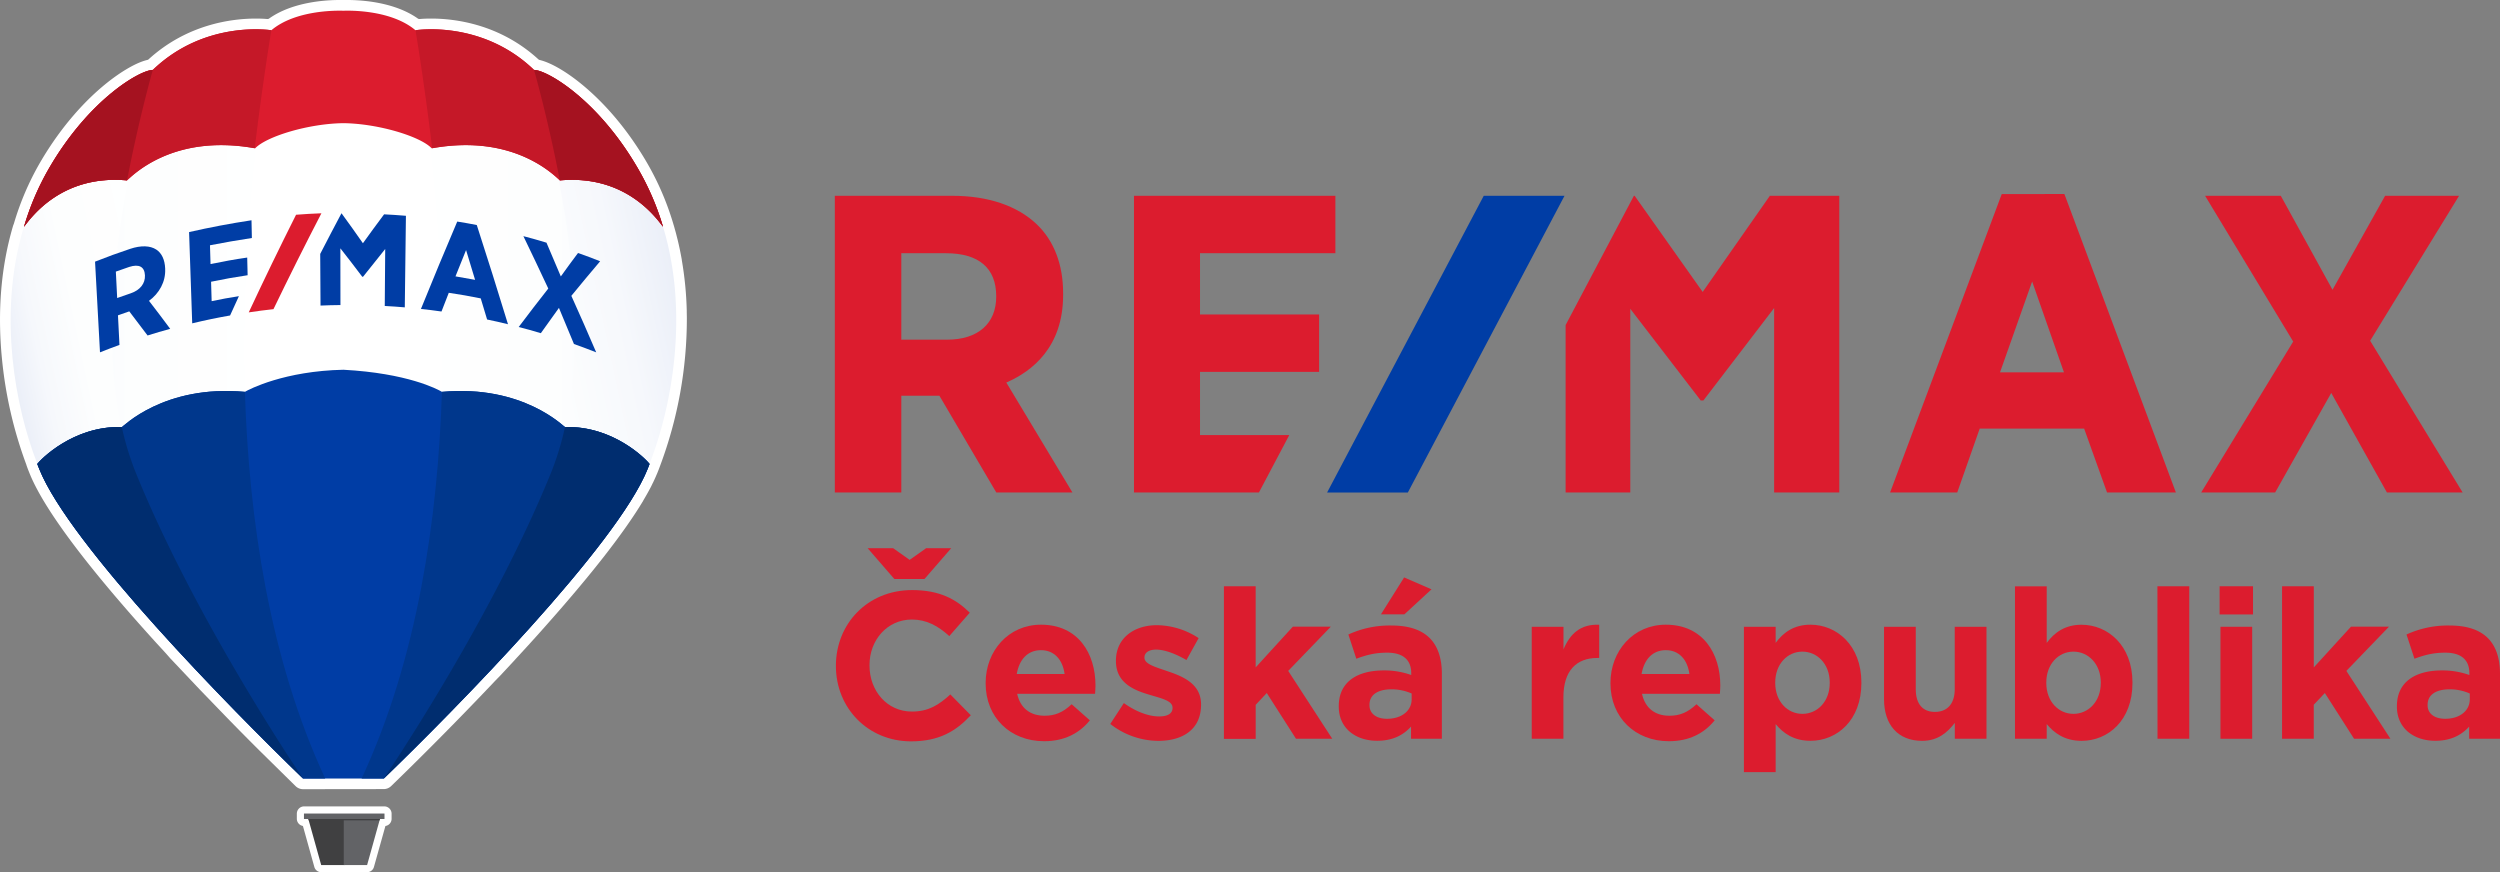 <svg xmlns="http://www.w3.org/2000/svg" xmlns:xlink="http://www.w3.org/1999/xlink" id="Vrstva_1" data-name="Vrstva 1" viewBox="0 0 1436.56 501.18"><rect x="0" y="0" width="1436.56" height="501.18" fill="#808080" stroke="none"/><defs><style>.cls-1{fill:#dc1c2e;}.cls-2{fill:#003da5;}.cls-3{fill:#fff;}.cls-4{fill:url(#Nepojmenovaný_přechod);}.cls-5{fill:url(#Nepojmenovaný_přechod_2);}.cls-6{fill:url(#Nepojmenovaný_přechod_3);}.cls-7{fill:url(#Nepojmenovaný_přechod_4);}.cls-8{fill:#c51828;}.cls-9{fill:#a51220;}.cls-10{fill:#404041;}.cls-11{fill:#626366;}.cls-12{fill:#00378c;}.cls-13{fill:#002d6f;}</style><linearGradient id="Nepojmenovan&#xFD;_p&#x159;echod" x1="185.87" y1="489.09" x2="6.56" y2="489.09" gradientTransform="translate(0 -249.63)" gradientUnits="userSpaceOnUse"><stop offset="0" stop-color="#fff"></stop><stop offset="0.62" stop-color="#fdfefe"></stop><stop offset="0.85" stop-color="#f6f8fc"></stop><stop offset="1" stop-color="#ebeff8"></stop></linearGradient><linearGradient id="Nepojmenovan&#xFD;_p&#x159;echod_2" x1="-1727.23" y1="-2415.24" x2="-1906.5" y2="-2415.24" gradientTransform="matrix(-1, 0, 0, 1, -1518.63, 2654.69)" xlink:href="#Nepojmenovan&#xFD;_p&#x159;echod"></linearGradient><linearGradient id="Nepojmenovan&#xFD;_p&#x159;echod_3" x1="401.22" y1="472.26" x2="186.45" y2="517.91" gradientTransform="translate(0 -249.63)" gradientUnits="userSpaceOnUse"><stop offset="0" stop-color="#ebeff8"></stop><stop offset="0.15" stop-color="#f6f8fc"></stop><stop offset="0.38" stop-color="#fdfefe"></stop><stop offset="1" stop-color="#fff"></stop></linearGradient><linearGradient id="Nepojmenovan&#xFD;_p&#x159;echod_4" x1="129.83" y1="500.37" x2="20.21" y2="523.67" xlink:href="#Nepojmenovan&#xFD;_p&#x159;echod"></linearGradient></defs><title>remax-cze_balon_logo_2</title><g id="rgb_REMAX_logo" data-name="rgb REMAX logo"><path class="cls-1" d="M610.9,169.51v-1c0-16.47-5.24-30.17-15.16-39.63-11.24-10.7-28-16.37-48.65-16.37H479.71V283h38.2v-55.6h21.9L572.5,283h43.75l-38-63.19C593.34,213.28,610.9,199.26,610.9,169.51Zm-38.45.73v.27c0,15.44-10.53,24.67-28.16,24.67H517.91V145.51h25.62c18.92,0,28.92,8.54,28.92,24.68Zm577.8-58.73L1086.09,283h38.58l12.92-36.72h60L1210.76,283h39.57l-64.08-171.51ZM1186,213.94h-36.74l18.46-52.19Zm175.94-18.14,51.1-83.29h-42.5l-30.22,54-29.72-54h-43.5l50.63,83.76L1264.84,283h42.51l32.24-57.2,32,57.2h43.5ZM689.55,250v-36.3H758v-33H689.55V145.51h77.79v-33H651.61V283H723.4l17.45-33ZM1017,112.51l-38.6,55.25-39.09-55.25h-.44l-39.23,74.28V283H936.8V177.44L977,229.76l.22.35h1.6L1019.46,177V283h37.44V112.51Z"></path><polygon class="cls-2" points="852.59 112.52 762.58 283.02 808.97 283.02 899 112.52 852.59 112.52"></polygon><path class="cls-1" d="M480.33,382.72v-.21c0-23.88,18-43.44,43.8-43.44,15.84,0,25.32,5.28,33.12,13l-11.76,13.44C539,359.63,532.41,356,524,356c-14.16,0-24.36,11.76-24.36,26.16v.32c0,14.4,10,26.4,24.36,26.4,9.6,0,15.48-3.84,22.08-9.84L557.85,411c-8.64,9.24-18.24,15-34.44,15C498.71,425.92,480.33,406.84,480.33,382.72Zm50.88-50H513.93L498.57,315h14.64l9.5,6.72,9.48-6.72h14.4Z"></path><path class="cls-1" d="M566.37,392.68v-.24c0-18.36,13.08-33.48,31.8-33.48,21.48,0,31.32,16.68,31.32,34.92,0,1.44-.12,3.12-.24,4.8H584.49c1.8,8.28,7.56,12.6,15.72,12.6,6.12,0,10.56-1.92,15.6-6.6l10.44,9.24c-6,7.44-14.64,12-26.28,12C580.65,425.92,566.37,412.36,566.37,392.68Zm45.36-5.4c-1.08-8.16-5.88-13.68-13.56-13.68s-12.48,5.4-13.92,13.68Z"></path><path class="cls-1" d="M638,416l7.8-12c7,5,14.28,7.68,20.28,7.68,5.28,0,7.68-1.92,7.68-4.8v-.24c0-4-6.24-5.28-13.32-7.44-9-2.64-19.2-6.84-19.2-19.32v-.24c0-13.08,10.56-20.4,23.52-20.4a44.51,44.51,0,0,1,24,7.44l-7,12.6c-6.36-3.72-12.72-6-17.4-6-4.44,0-6.72,1.92-6.72,4.44v.24c0,3.6,6.12,5.28,13.08,7.68,9,3,19.44,7.32,19.44,19.08v.24c0,14.28-10.68,20.76-24.6,20.76A45.08,45.08,0,0,1,638,416Z"></path><path class="cls-1" d="M703.29,336.88h18.24v46.63l21.36-23.4h21.82l-24.48,25.4,25.32,39H744.71l-16.8-26.28L721.55,405v19.56H703.29Z"></path><path class="cls-1" d="M769.29,406v-.24c0-14,10.68-20.52,25.92-20.52a45.78,45.78,0,0,1,15.72,2.64V386.8c0-7.56-4.68-11.76-13.8-11.76-7,0-11.88,1.32-17.76,3.48l-4.56-13.92a56.69,56.69,0,0,1,25-5.16c10,0,17.16,2.64,21.72,7.2,4.8,4.8,7,11.88,7,20.52v37.35H810.81v-7c-4.44,4.92-10.56,8.16-19.44,8.16C779.25,425.68,769.29,418.72,769.29,406Zm41.88-4.2v-3.29a28.26,28.26,0,0,0-11.64-2.4c-7.8,0-12.6,3.12-12.6,8.88v.24c0,4.92,4.08,7.8,10,7.8,8.48.05,14.24-4.63,14.24-11.23Zm-4.32-70,15.72,6.84L807,353H793.53Z"></path><path class="cls-1" d="M880.17,360.16h18.24v13c3.72-8.88,9.72-14.64,20.52-14.16v19.08h-1c-12.12,0-19.56,7.32-19.56,22.68v23.75h-18.2Z"></path><path class="cls-1" d="M925.41,392.68v-.24c0-18.36,13.08-33.48,31.8-33.48,21.48,0,31.32,16.68,31.32,34.92,0,1.44-.12,3.12-.24,4.8H943.53c1.8,8.28,7.56,12.6,15.72,12.6,6.12,0,10.56-1.92,15.6-6.6l10.44,9.24c-6,7.44-14.64,12-26.28,12C939.71,425.92,925.41,412.36,925.41,392.68Zm45.36-5.4c-1.08-8.16-5.88-13.68-13.56-13.68s-12.48,5.4-13.92,13.68Z"></path><path class="cls-1" d="M1002.09,360.16h18.24v9.24c4.44-6,10.56-10.44,20-10.44,15,0,29.27,11.76,29.27,33.24v.24c0,21.48-14,33.24-29.27,33.24-9.72,0-15.72-4.44-20-9.6v27.6h-18.24Zm49.32,32.28v-.24c0-10.68-7.2-17.76-15.72-17.76s-15.6,7.07-15.6,17.76v.24c0,10.68,7.08,17.76,15.6,17.76S1051.41,403.24,1051.41,392.44Z"></path><path class="cls-1" d="M1082.61,401.8V360.16h18.23V396c0,8.64,4.08,13.08,11,13.08s11.4-4.44,11.4-13.08V360.16h18.24v64.35h-18.2v-9.12c-4.2,5.4-9.6,10.32-18.84,10.32C1090.65,425.68,1082.61,416.51,1082.61,401.8Z"></path><path class="cls-1" d="M1176.09,416.08v8.43h-18.24v-87.6h18.24v32.52c4.44-6,10.56-10.44,20-10.44,15,0,29.28,11.76,29.28,33.24v.24c0,21.48-14,33.24-29.28,33.24C1186.4,425.68,1180.4,421.24,1176.09,416.08Zm31.08-23.64v-.24c0-10.68-7.2-17.76-15.72-17.76s-15.6,7.08-15.6,17.76v.24c0,10.68,7.08,17.76,15.6,17.76s15.71-7,15.71-17.76Z"></path><path class="cls-1" d="M1239.71,336.88H1258v87.63h-18.24Z"></path><path class="cls-1" d="M1275.44,336.88h19.2v16.2h-19.2Zm.48,23.28h18.24v64.35h-18.24Z"></path><path class="cls-1" d="M1311.32,336.88h18.24v46.63l21.36-23.4h21.84l-24.48,25.4,25.32,39h-20.89l-16.8-26.28-6.36,6.72v19.56h-18.23Z"></path><path class="cls-1" d="M1377.32,406v-.24c0-14,10.68-20.52,25.92-20.52a45.78,45.78,0,0,1,15.72,2.64V386.8c0-7.56-4.68-11.76-13.8-11.76-7,0-11.88,1.32-17.76,3.48l-4.56-13.92a56.69,56.69,0,0,1,25-5.16c10,0,17.16,2.64,21.72,7.2,4.8,4.8,7,11.88,7,20.52v37.35h-17.72v-7c-4.44,4.92-10.56,8.16-19.44,8.16C1387.28,425.68,1377.32,418.72,1377.32,406Zm41.88-4.2v-3.29a28.26,28.26,0,0,0-11.64-2.4c-7.8,0-12.6,3.12-12.6,8.88v.24c0,4.92,4.08,7.8,10,7.8,8.48.05,14.24-4.63,14.24-11.23Z"></path></g><g id="REMAX_Balloon_RGB" data-name="REMAX Balloon RGB"><path class="cls-3" d="M174.15,453.49a6.12,6.12,0,0,1-4.25-1.72L149,431.19c-7.62-7.59-15.25-15.32-22.65-23l-3.1-3.21-2.78-2.89-2.84-2.92-2.84-2.95-2.84-3-2.84-3-2.84-3-2.83-3-2.84-3-2.84-3-2.64-3-2.75-3-2.76-3-2.65-2.93-2.45-2.72c-36.93-41.2-59.69-72-67.58-91.7l-.36-.9c-.28-.71-.41-1-.86-2.21l-.09-.26-.36-1c-.06-.19-.12-.39-.17-.58a.23.23,0,0,0-.05-.17,240.71,240.71,0,0,1-13.9-60.46C-1.56,179,.58,153.22,7.5,129.8a2.17,2.17,0,0,1,.07-.24L8,128.45a160.13,160.13,0,0,1,15-35C36.07,71,50.39,56.7,60.1,48.72c9.12-7.5,18.31-12.84,24.57-14.27a1.71,1.71,0,0,0,.71-.36C107.7,13.73,133.55,10.67,147,10.67c2.31,0,4.54.08,6.63.26h.12a1.57,1.57,0,0,0,.89-.28C168.19,1,187.47,0,195.12,0h4.45c7.65,0,26.92,1,40.53,10.65a1.51,1.51,0,0,0,.88.28h.12c2.1-.18,4.33-.26,6.63-.26,13.44,0,39.31,3,61.64,23.42a1.56,1.56,0,0,0,.67.36c6.48,1.53,15.41,6.71,24.54,14.23,9.71,8,24,22.22,37.09,44.67a160.94,160.94,0,0,1,15.2,35.19l.19.66.19.59c.16.56.32,1.13.47,1.7l.35,1.23c.12.42.23.83.34,1.23.22.82.41,1.63.62,2.44l.14.56c.19.71.36,1.42.53,2.17l.3,1.28.11.51c.25,1.1.49,2.2.71,3.31l.2,1c.31,1.56.55,2.83.76,4l0,.24a198.51,198.51,0,0,1,2.84,28.88v.11c0,1.59.06,3.09.06,4.51a240.91,240.91,0,0,1-15.26,84.41c-.19.53-.34.94-.47,1.28-.45,1.2-.58,1.52-.85,2.18l-.35.88c-.15.36-.29.71-.43,1,0,0-.39.91-.46,1.09l-.34.75c-.21.48-.41.91-.61,1.34l-.47,1c0,.08-.52,1-.54,1.1-.24.49-.49,1-.71,1.47l-.28.54c-1.27,2.43-2.73,5-4.32,7.69v.06c-10.72,17.87-29.18,41.62-54.87,70.58l-.11.13-2.88,3.24-.09.1-2.84,3.19-.09.1-2.89,3.19-.11.12q-1.42,1.61-2.88,3.17l-.16.18-2.84,3.09-.12.14-2.88,3.12-.18.2-2.83,3.09-.11.11-2.91,3.13-3,3.22-3.24,3.33-3,3.16c-24.43,25.71-46.08,47-56.82,57.37a6.07,6.07,0,0,1-4.25,1.72Z"></path><path class="cls-3" d="M184.57,501.18a4.1,4.1,0,0,1-3.94-3l-6.57-23.57a4.18,4.18,0,0,1-3.49-4.13v-2.92a4.19,4.19,0,0,1,4.19-4.19h46.08a4.19,4.19,0,0,1,4.18,4.19v2.94a4.17,4.17,0,0,1-3.55,4.14l-6.6,23.54a4.08,4.08,0,0,1-3.93,3Z"></path><path class="cls-3" d="M21.41,265.42c.57,1.55.57,1.51,1.15,3,6.63,16.68,24.13,40.74,45.57,66.33,25.55,30.7,56.32,63,80.05,86.9,8.82,8.95,16.88,16.94,23.7,23.59l.08.09,1.53,1.47h.27l22.9.08h.05l21.74.08h1.42c37.26-35.77,115.81-114.79,144.42-162.21h0q2.32-3.85,4.18-7.44l.38-.71.59-1.15.48-1,.46-1c.15-.32.38-.81.55-1.21l.34-.71q.42-1,.81-1.92c.07-.18.13-.34.19-.47h0c.2-.52.32-.81.46-1.15a7.9,7.9,0,0,0,.4-1.42c12.28-31.23,23.36-85.26,7.85-136.19,0,0-37.21-101-182.85-101C68.13,24.94,14.41,129.66,14.41,129.66v2.62l-.63-.71c-14.76,50.11-4.2,103,7.66,133.78Z"></path><path class="cls-4" d="M21.41,265.42c.57,1.55.57,1.51,1.15,3,6.63,16.68,24.13,40.74,45.57,66.33,25.55,30.7,56.32,63,80.05,86.9,8.81,8.93,16.87,16.92,23.67,23.57l1.64,1.58h.27l12.11,0c-70.72-154-40.08-364.07-31.23-414.67C56.06,48.54,14.41,129.66,14.41,129.66v2.62l-.63-.71c-14.76,50.11-4.2,103,7.66,133.78Z"></path><path class="cls-5" d="M239.78,32.11C338.43,48.54,380,129.66,380,129.66v2.62l.63-.71c14.75,50.11,4.2,103-7.67,133.78v.07c-.56,1.55-.57,1.51-1.14,3-6.64,16.68-24.13,40.74-45.58,66.33-25.55,30.7-56.32,63-80,86.9-9.51,9.65-18.16,18.21-25.29,25.15h-.21l-12.12,0C279.28,292.8,248.64,82.68,239.78,32.11Z"></path><path class="cls-6" d="M317.3,271c-30.8,76.8-82.48,156.56-93.45,173.17,22.71-22.1,58.19-57.89,89.09-93,4.8-5.51,9.52-11,14.06-16.49,20.41-24.39,37.28-47.38,44.57-63.92.17-.4.34-.82.51-1.21.24-.62.38-1,.51-1.27-.1.2-.14.29.1-.37a24.22,24.22,0,0,0,1-2.56c11.87-30.8,22.42-83.67,7.68-133.8l-.64-1.9S359.2,87.76,310.47,58.08C320.6,94.72,345.51,200.65,317.3,271Z"></path><path class="cls-7" d="M21,265.42c.56,1.55.56,1.51,1.15,3,6.63,16.68,24.13,40.74,45.57,66.33,6.83,8.21,14,16.53,21.37,24.77,29.1,32.45,61,64.5,81.9,84.86C160.25,428.13,108.33,348.1,77.42,271c-28.21-70.36-3.3-176.29,6.85-213C35.52,87.75,14,129.69,14,129.69l-.65,1.89c-14.78,50.1-4.2,103,7.67,133.77Z"></path><path class="cls-1" d="M197.34,6.17c-4.51-.15-27.76-.32-41.41,11.21,0,0-38-6.19-68.13,22.8-7.15,0-36.38,16.59-59.49,56.29a153.42,153.42,0,0,0-14.54,33.86c4.57-6,22.1-30,59.17-26.67,2.59-2,25.71-27.16,73.69-18.45,6.55-6.85,30.64-14.19,50.71-14.43,20.07.25,44.16,7.58,50.71,14.43,48-8.73,71.11,16.42,73.69,18.45,37.08-3.36,54.64,20.58,59.24,26.65a153.5,153.5,0,0,0-14.61-33.84c-23.11-39.7-52.33-56.33-59.5-56.29-30.13-29-68.13-22.8-68.13-22.8C225.09,5.85,201.84,6,197.33,6.17"></path><path class="cls-8" d="M155.93,17.38s-38-6.19-68.13,22.8c-7.15,0-36.38,16.59-59.49,56.29a153.42,153.42,0,0,0-14.54,33.86c4.57-6,22.1-30,59.17-26.67,2.58-2,25.63-27.06,73.44-18.45C151,46.68,155.93,17.38,155.93,17.38Z"></path><path class="cls-9" d="M72.94,103.66l.07,0c6.9-36,14.8-63.43,14.8-63.43-7.16,0-36.39,16.59-59.5,56.29a153.42,153.42,0,0,0-14.54,33.86C18.34,124.29,35.87,100.3,72.94,103.66Z"></path><path class="cls-8" d="M238.75,17.38s38-6.19,68.13,22.8c7.17,0,36.39,16.58,59.5,56.29A154,154,0,0,1,381,130.31c-4.56-6-22.16-30-59.24-26.65-2.58-2-25.63-27.06-73.43-18.45C243.73,46.68,238.75,17.38,238.75,17.38Z"></path><path class="cls-9" d="M321.74,103.66l-.07,0c-6.9-36-14.8-63.43-14.8-63.43,7.17,0,36.39,16.58,59.5,56.29A153.5,153.5,0,0,1,381,130.31C376.42,124.27,358.82,100.3,321.74,103.66Z"></path><polygon class="cls-10" points="197.98 469.51 197.47 469.51 176.81 469.51 177.06 470.19 184.57 497.1 197.98 497.1 197.98 469.51"></polygon><polygon class="cls-11" points="197.53 469.51 198.03 469.51 218.71 469.51 218.44 470.19 210.94 497.1 197.53 497.1 197.53 469.51"></polygon><path class="cls-11" d="M220.84,470.6H174.76a.09.09,0,0,1-.1-.1h0v-2.92a.1.1,0,0,1,.1-.1h46.08a.1.1,0,0,1,.1.09h0v2.95A.1.1,0,0,1,220.84,470.6Z"></path><polygon class="cls-10" points="218.11 471.38 218.33 470.6 177.16 470.6 177.43 471.38 218.11 471.38"></polygon><path class="cls-2" d="M324.65,245.39c-.56,0-24-24.5-70.7-20.23-2.58-1.56-19.87-10.72-56.62-12.69-33.8.71-54,11.13-56.61,12.69C94,220.9,70.58,245.39,70,245.39,42,244.61,23.1,264.29,21.43,266.6c.57,1.55.58,1.5,1.16,2.95,17.56,43.7,110.17,137.81,151.56,177.83h46.36c41.4-40,134-134.13,151.57-177.83.57-1.42.58-1.42,1.15-2.95C371.57,264.29,352.71,244.61,324.65,245.39Z"></path><path class="cls-12" d="M254,225.16c46.71-4.26,70.14,20.23,70.7,20.23,28.06-.78,46.92,18.9,48.58,21.21-.57,1.55-.58,1.5-1.15,2.95-17.57,43.7-110.17,137.81-151.57,177.83H207.78c32.2-69.14,43.86-149.78,46.16-222.22Z"></path><path class="cls-13" d="M324.65,245.39h0c28.06-.78,46.92,18.9,48.58,21.21-.57,1.55-.58,1.5-1.15,2.95-17.57,43.7-110.17,137.81-151.57,177.83,0,0,61.29-89.79,96.2-175.93A163.55,163.55,0,0,0,324.65,245.39Z"></path><path class="cls-12" d="M140.72,225.16C94,220.9,70.58,245.39,70,245.39,42,244.61,23.1,264.29,21.43,266.6c.57,1.55.58,1.5,1.16,2.95,17.56,43.7,110.17,137.81,151.56,177.83h12.74C154.71,378.26,143,297.6,140.72,225.16Z"></path><path class="cls-13" d="M70,245.39h0C42,244.61,23.1,264.29,21.43,266.6c.57,1.55.58,1.5,1.16,2.95,17.56,43.7,110.17,137.81,151.56,177.83,0,0-61.28-89.79-96.19-175.93A163.58,163.58,0,0,1,70,245.39Z"></path><path class="cls-2" d="M94.91,154.56v-.3c-.21-5.06-2-8.83-5.1-10.85-3.55-2.3-8.75-2.5-15-.42-6.78,2.25-13.55,4.72-20.19,7.36q1.43,26.06,2.84,52.11c4.46-1.77,6.69-2.61,11.19-4.26-.35-6.81-.52-10.21-.86-17,2.59-.94,3.89-1.42,6.5-2.28,4.21,5.49,6.31,8.25,10.51,13.86,5.2-1.62,7.8-2.39,13-3.82q-6-8.1-12.18-16.09C91.5,168.54,95.24,161.94,94.91,154.56Zm-11.62,3.65v0c.22,4.73-2.84,8.51-8.09,10.3-3.16,1.06-4.73,1.61-7.87,2.74-.3-6.07-.46-9.11-.76-15.18,3.06-1.1,4.59-1.64,7.67-2.68C79.93,151.55,83.07,153.29,83.29,158.21Z"></path><path class="cls-2" d="M262.74,127.32q-10.65,25-20.86,50.21c4.73.51,7.1.81,11.81,1.47,1.67-4.31,2.51-6.46,4.19-10.75,7.37,1.11,11,1.75,18.36,3.21,1.48,4.85,2.21,7.27,3.66,12.13,4.8,1,7.19,1.55,12,2.72q-8.73-28.59-17.93-57C269.45,128.45,267.21,128,262.74,127.32ZM273,160.81c-4.5-.85-6.75-1.25-11.27-2,2.42-6.07,3.64-9.09,6.08-15.12C269.87,150.54,270.9,154,273,160.81Z"></path><path class="cls-2" d="M328.31,170q8.16-10,16.54-19.87c-5.06-2-7.6-2.95-12.71-4.76-4,5.33-5.94,8-9.88,13.48q-4.06-9.73-8.24-19.4c-5.29-1.6-7.94-2.35-13.27-3.75q7.25,15,14.3,30.11-8.61,10.93-17,22.1c5.11,1.34,7.65,2,12.72,3.55,4.15-5.88,6.23-8.79,10.41-14.53q4.38,10.33,8.63,20.75c5.13,1.83,7.68,2.79,12.78,4.79Q335.61,186.14,328.31,170Z"></path><path class="cls-2" d="M121.62,173.06c-.13-4.48-.2-6.71-.33-11.17,6.94-1.46,14-2.71,21-3.74L142.05,148c-7,1-14.1,2.28-21.07,3.74-.12-4.32-.19-6.48-.32-10.8,8-1.56,16-2.95,24.07-4.18-.09-4.08-.13-6.11-.21-10.19-12.06,1.83-24,4.09-35.87,6.79q.9,26.22,1.8,52.44c7.18-1.73,14.47-3.25,21.76-4.52,2-4.45,3-6.66,5.07-11.09C131,171.19,127.87,171.74,121.62,173.06Z"></path><path class="cls-2" d="M220.71,123.16q-6.18,8.25-12.17,16.61-6-8.62-12.23-17.14h-.14Q190,134.23,184,145.9l.18,29.69c4.58-.19,6.87-.25,11.45-.3q0-16.32-.05-32.6,6.31,8,12.48,16.21l.07.11h.5q6.28-8,12.72-15.93-.12,16.36-.26,32.74c4.61.25,6.91.41,11.51.8q.31-26.33.65-52.62C228.22,123.59,225.71,123.42,220.71,123.16Z"></path><path class="cls-1" d="M157.14,177.65q13.38-27.74,27.55-55.09c-5.84.23-8.76.4-14.57.84q-14,27.87-27.19,56.1C148.6,178.66,151.44,178.29,157.14,177.65Z"></path></g></svg>